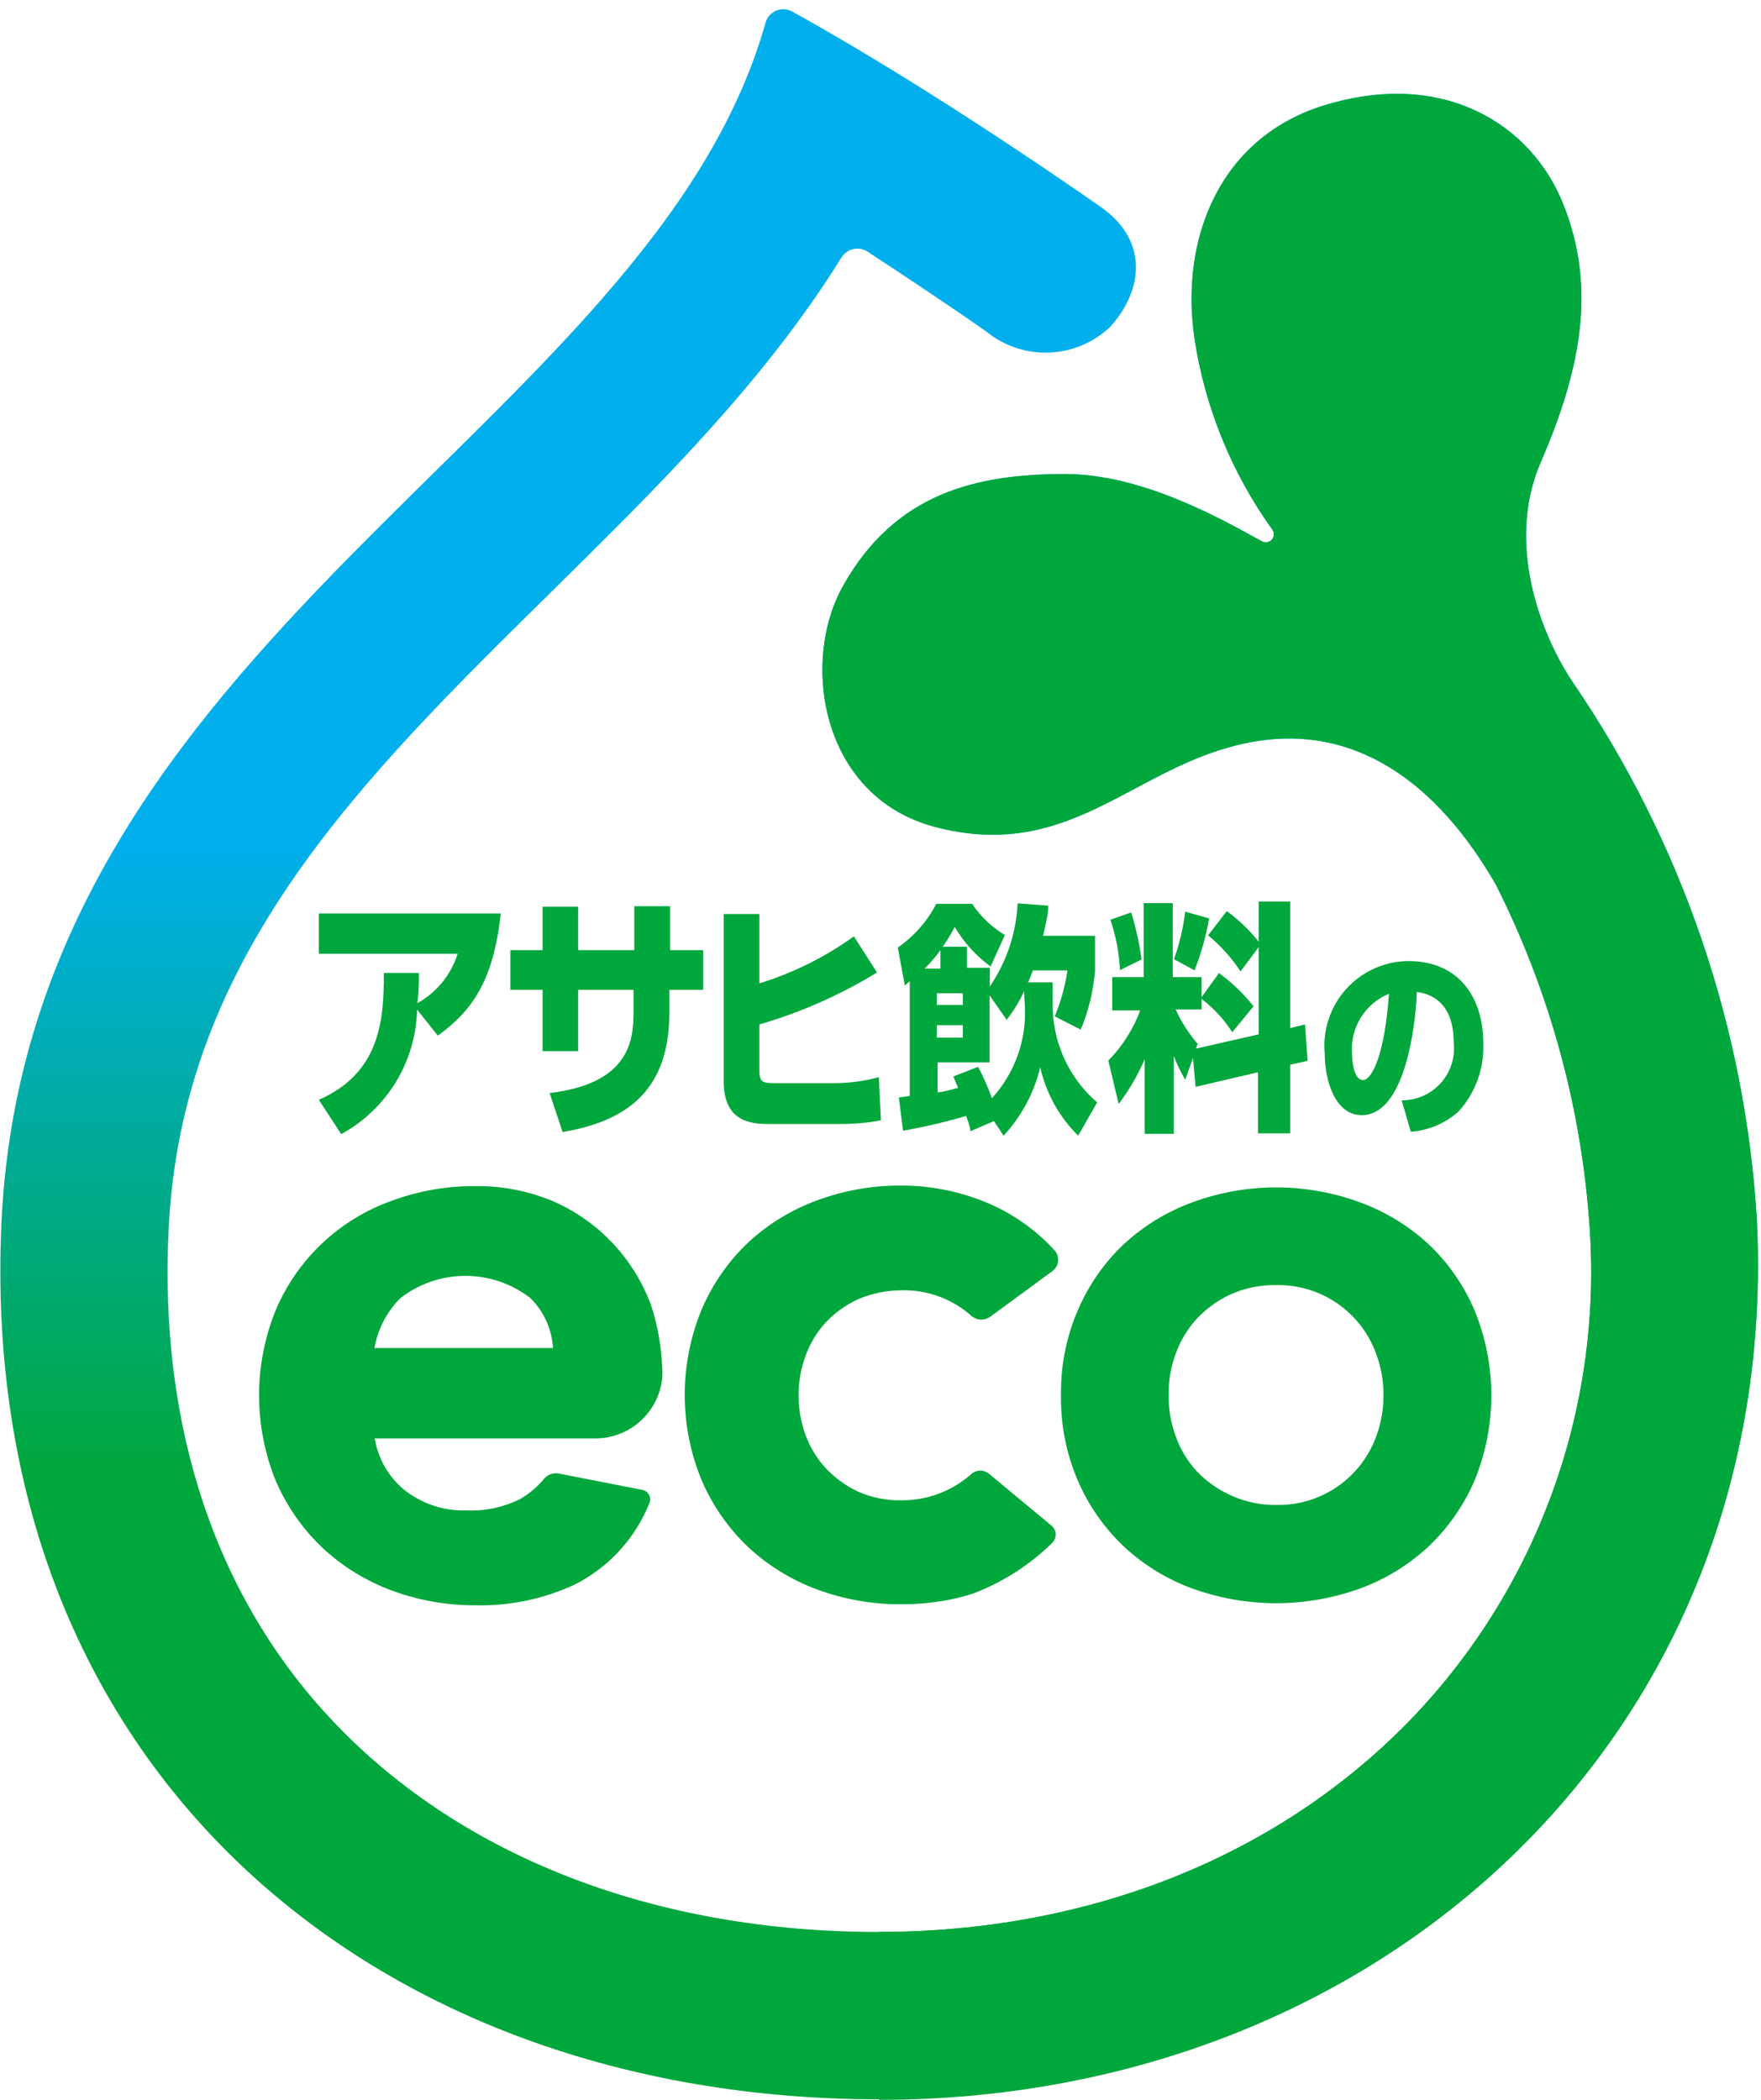 <svg width="52" height="62" viewBox="0 0 52 62" fill="none" xmlns="http://www.w3.org/2000/svg">
<g clip-path="url(#clip0_377_11063)">
<path d="M51.879 36.049C51.543 30.355 49.665 24.859 46.447 20.15C45.487 18.723 44.459 16.037 45.495 13.651C46.753 10.75 47.106 8.402 46.163 6.031C45.219 3.66 42.617 2.033 39.111 3.108C36.095 4.028 34.822 6.944 35.274 10.014C35.587 12.046 36.376 13.976 37.576 15.646C37.605 15.69 37.618 15.743 37.614 15.796C37.609 15.849 37.587 15.899 37.551 15.937C37.514 15.976 37.466 16.002 37.414 16.01C37.362 16.018 37.308 16.009 37.262 15.983C35.88 15.216 33.678 14.011 31.468 13.996C28.813 13.996 26.435 14.564 24.9 17.288C23.626 19.536 24.24 23.511 27.586 24.409C31.645 25.491 33.486 22.575 36.893 21.922C40.016 21.316 42.456 23.135 44.175 26.128C45.774 29.301 46.716 32.764 46.945 36.31C47.117 38.933 46.744 41.563 45.85 44.035C44.956 46.508 43.56 48.768 41.751 50.674C37.829 54.779 32.22 57.043 25.944 57.043C19.375 57.043 13.666 54.849 9.868 50.858C6.384 47.198 4.689 42.157 4.98 36.279C5.372 28.222 10.666 23.005 16.275 17.48C19.391 14.41 22.567 11.28 24.846 7.604C24.885 7.542 24.935 7.488 24.995 7.445C25.054 7.402 25.122 7.372 25.193 7.355C25.264 7.339 25.338 7.337 25.411 7.349C25.483 7.362 25.552 7.388 25.614 7.428C26.872 8.249 28.338 9.231 29.136 9.799C29.659 10.221 30.319 10.438 30.991 10.41C31.663 10.382 32.302 10.11 32.788 9.645C33.763 8.556 33.924 7.098 32.489 6.1C28.959 3.645 25.775 1.657 23.373 0.33C23.301 0.294 23.223 0.275 23.143 0.273C23.063 0.271 22.983 0.286 22.91 0.319C22.837 0.351 22.772 0.399 22.719 0.459C22.666 0.519 22.628 0.591 22.606 0.668C19.237 12.638 0.898 18.799 0.046 36.034C-0.721 52.209 11.042 61.985 25.966 61.985C40.891 61.985 52.593 51.073 51.879 36.049Z" fill="url(#paint0_linear_377_11063)"/>
<path d="M9.415 32.473C11.157 31.706 11.349 30.24 11.333 28.729H12.369C12.369 29.043 12.369 29.243 12.323 29.619C12.893 29.305 13.319 28.782 13.513 28.161H9.415V26.971H14.786C14.572 28.967 13.935 29.849 12.929 30.578L12.316 29.811C12.298 30.566 12.082 31.304 11.689 31.949C11.295 32.594 10.739 33.125 10.075 33.486L9.415 32.473Z" fill="#00A73C"/>
<path d="M20.764 28.053V29.227H19.766V29.887C19.766 32.082 18.646 33.08 16.613 33.425L16.229 32.274C18.577 31.99 18.707 30.739 18.707 29.88V29.227H17.073V31.038H16.022V29.227H15.07V28.053H16.022V26.772H17.073V28.053H18.73V26.757H19.789V28.053H20.764Z" fill="#00A73C"/>
<path d="M25.897 28.713C24.812 29.378 23.643 29.894 22.421 30.248V31.552C22.421 31.944 22.49 31.982 22.874 31.982H24.539C25.016 31.989 25.491 31.929 25.951 31.806L26.012 33.079C25.633 33.15 25.248 33.186 24.861 33.187H22.675C22.061 33.187 21.37 33.041 21.37 31.928V26.987H22.421V29.036C23.422 28.727 24.365 28.258 25.214 27.647L25.897 28.713Z" fill="#00A73C"/>
<path d="M31.084 29.005V29.588C31.071 30.148 31.181 30.704 31.408 31.216C31.635 31.728 31.973 32.184 32.397 32.55L31.837 33.532C31.278 32.98 30.89 32.28 30.716 31.514C30.535 32.269 30.162 32.964 29.634 33.532L29.35 33.102L28.652 33.402C28.652 33.333 28.652 33.294 28.529 32.949C27.916 33.129 27.294 33.275 26.665 33.386L26.542 32.404L26.864 32.358V28.974L26.718 29.097L26.511 27.977C26.989 27.645 27.378 27.203 27.647 26.688H28.706C28.957 27.062 29.287 27.376 29.673 27.608L29.251 28.537C28.822 28.224 28.462 27.827 28.192 27.37C28.087 27.572 27.969 27.767 27.839 27.954H28.552V28.575H29.227V29.128C29.724 28.401 30.008 27.551 30.049 26.672L30.954 26.741C30.954 26.964 30.893 27.225 30.801 27.631H32.335V28.652C32.287 29.254 32.145 29.844 31.913 30.401L31.146 30.01C31.325 29.574 31.451 29.118 31.522 28.652H30.501C30.459 28.772 30.411 28.89 30.355 29.005H31.084ZM27.77 28.053C27.63 28.248 27.473 28.431 27.302 28.598H27.77V28.053ZM30.24 29.266C30.103 29.567 29.93 29.85 29.726 30.11L29.22 29.389V31.368H27.685V32.251C27.831 32.251 28.107 32.166 28.291 32.12C28.222 31.959 28.207 31.921 28.153 31.783L28.882 31.499C29.04 31.798 29.176 32.108 29.289 32.427C29.623 32.062 29.882 31.633 30.049 31.167C30.216 30.701 30.289 30.206 30.263 29.711L30.24 29.266ZM27.662 29.327V29.672H28.43V29.327H27.662ZM27.662 30.271V30.639H28.43V30.271H27.662Z" fill="#00A73C"/>
<path d="M35.228 31.238L34.998 31.882C34.866 31.657 34.753 31.421 34.66 31.177V33.478H33.801V31.276C33.598 31.745 33.34 32.188 33.033 32.596L32.727 31.315C33.142 30.893 33.463 30.388 33.67 29.834H32.842V28.852H33.77V26.665H34.63V28.852H35.481V29.442L35.995 28.729C36.377 29.01 36.721 29.34 37.016 29.711L36.387 30.478C36.146 30.1 35.839 29.767 35.481 29.496V29.803H34.714C34.882 30.172 35.101 30.516 35.366 30.823L35.312 30.962L37.169 30.54V27.961L36.632 28.683C36.368 28.281 36.044 27.922 35.673 27.616L36.226 26.902C36.58 27.16 36.898 27.465 37.169 27.808V26.619H38.098V30.355L38.535 30.248L38.612 31.322L38.098 31.437V33.463H37.146V31.66L35.305 32.09L35.228 31.238ZM33.402 26.941C33.542 27.395 33.645 27.859 33.709 28.33L33.072 28.644C33.047 28.137 32.952 27.636 32.788 27.156L33.402 26.941ZM35.704 27.117C35.612 27.642 35.468 28.156 35.274 28.652L34.668 28.322C34.828 27.867 34.939 27.396 34.998 26.918L35.704 27.117Z" fill="#00A73C"/>
<path d="M41.39 32.489C41.608 32.49 41.825 32.445 42.025 32.356C42.225 32.268 42.403 32.137 42.549 31.974C42.694 31.81 42.803 31.617 42.867 31.409C42.932 31.2 42.952 30.979 42.924 30.762C42.924 29.711 42.364 29.35 41.835 29.289C41.835 29.665 41.635 32.926 40.208 32.926C39.441 32.926 39.118 31.936 39.118 31.115C39.085 30.77 39.124 30.423 39.233 30.094C39.341 29.765 39.517 29.462 39.748 29.205C39.98 28.947 40.262 28.74 40.578 28.598C40.893 28.455 41.235 28.38 41.581 28.376C43.116 28.376 43.799 29.496 43.799 30.8C43.83 31.543 43.568 32.268 43.07 32.819C42.678 33.167 42.182 33.378 41.658 33.417L41.39 32.489ZM39.924 31.123C39.924 31.33 39.978 31.89 40.246 31.89C40.515 31.89 40.891 31.123 41.014 29.343C40.666 29.485 40.373 29.734 40.177 30.054C39.981 30.375 39.893 30.749 39.924 31.123Z" fill="#00A73C"/>
<path d="M19.552 40.722C19.563 40.589 19.563 40.456 19.552 40.323C19.523 39.729 19.418 39.141 19.237 38.574C18.987 37.878 18.596 37.242 18.089 36.705C17.582 36.167 16.97 35.74 16.29 35.45C15.577 35.159 14.813 35.013 14.042 35.021C13.194 35.015 12.351 35.163 11.556 35.458C10.798 35.729 10.104 36.154 9.518 36.706C8.931 37.258 8.465 37.925 8.149 38.666C7.484 40.291 7.484 42.112 8.149 43.738C8.471 44.478 8.938 45.146 9.523 45.702C10.113 46.252 10.807 46.68 11.564 46.96C12.359 47.255 13.201 47.403 14.05 47.398C15.047 47.42 16.036 47.215 16.943 46.799C17.959 46.296 18.754 45.435 19.175 44.382C19.192 44.343 19.2 44.301 19.198 44.258C19.197 44.216 19.186 44.174 19.166 44.137C19.146 44.099 19.118 44.067 19.084 44.041C19.049 44.016 19.01 43.999 18.968 43.991L16.497 43.507C16.417 43.493 16.334 43.5 16.257 43.529C16.18 43.557 16.112 43.605 16.06 43.669C15.861 43.91 15.619 44.113 15.347 44.267C14.856 44.508 14.312 44.622 13.766 44.597C13.088 44.617 12.425 44.391 11.901 43.96C11.456 43.578 11.16 43.051 11.065 42.471H17.587C18.072 42.469 18.538 42.291 18.9 41.968C19.262 41.646 19.494 41.203 19.552 40.722ZM16.329 39.801H11.057C11.155 39.243 11.423 38.728 11.825 38.328C12.373 37.902 13.048 37.671 13.743 37.671C14.437 37.671 15.112 37.902 15.661 38.328C16.059 38.719 16.297 39.244 16.329 39.801Z" fill="#00A73C"/>
<path d="M26.611 44.298C26.175 44.306 25.743 44.22 25.345 44.045C24.984 43.877 24.659 43.643 24.386 43.354C24.124 43.068 23.921 42.735 23.787 42.372C23.649 41.996 23.579 41.598 23.58 41.198C23.579 40.8 23.649 40.405 23.787 40.031C23.919 39.665 24.123 39.329 24.386 39.042C24.658 38.754 24.984 38.522 25.345 38.359C25.745 38.188 26.176 38.1 26.611 38.098C27.379 38.076 28.127 38.351 28.698 38.865C28.778 38.928 28.876 38.962 28.978 38.962C29.08 38.962 29.178 38.928 29.258 38.865L31.077 37.53C31.124 37.496 31.163 37.452 31.192 37.401C31.221 37.351 31.238 37.295 31.244 37.237C31.25 37.179 31.244 37.12 31.225 37.065C31.207 37.01 31.177 36.959 31.138 36.916C30.569 36.294 29.87 35.807 29.089 35.489C28.302 35.169 27.46 35.005 26.611 35.005C25.762 35 24.92 35.148 24.125 35.443C23.368 35.72 22.674 36.145 22.084 36.694C21.503 37.247 21.041 37.913 20.725 38.65C20.391 39.454 20.219 40.316 20.219 41.186C20.219 42.057 20.391 42.919 20.725 43.722C21.043 44.456 21.505 45.119 22.084 45.671C22.674 46.222 23.368 46.65 24.125 46.93C24.92 47.224 25.762 47.373 26.611 47.367C26.826 47.367 27.133 47.367 27.57 47.306C27.972 47.259 28.367 47.172 28.752 47.045C29.611 46.715 30.394 46.214 31.054 45.572C31.091 45.539 31.121 45.499 31.142 45.454C31.162 45.409 31.173 45.36 31.173 45.311C31.173 45.261 31.162 45.212 31.142 45.167C31.121 45.122 31.091 45.082 31.054 45.05L29.204 43.515C29.132 43.455 29.041 43.421 28.947 43.421C28.853 43.421 28.762 43.455 28.69 43.515C28.119 44.026 27.377 44.306 26.611 44.298Z" fill="#00A73C"/>
<path d="M31.33 41.198C31.316 40.333 31.486 39.475 31.829 38.681C32.142 37.949 32.601 37.288 33.179 36.74C33.764 36.199 34.45 35.779 35.197 35.504C36.802 34.911 38.565 34.911 40.169 35.504C40.917 35.779 41.603 36.199 42.188 36.74C42.766 37.288 43.225 37.949 43.538 38.681C44.203 40.296 44.203 42.108 43.538 43.722C43.223 44.451 42.764 45.109 42.188 45.656C41.605 46.201 40.919 46.624 40.169 46.899C38.563 47.482 36.803 47.482 35.197 46.899C34.448 46.624 33.762 46.201 33.179 45.656C32.603 45.109 32.144 44.451 31.829 43.722C31.486 42.925 31.316 42.065 31.33 41.198ZM34.507 41.198C34.504 41.614 34.577 42.027 34.721 42.418C34.858 42.803 35.072 43.155 35.351 43.454C35.643 43.757 35.993 43.999 36.379 44.167C36.797 44.352 37.25 44.444 37.706 44.436C38.138 44.442 38.566 44.357 38.963 44.187C39.36 44.016 39.716 43.764 40.008 43.446C40.285 43.146 40.499 42.794 40.638 42.41C40.782 42.02 40.855 41.606 40.852 41.19C40.855 40.776 40.782 40.365 40.638 39.978C40.42 39.371 40.017 38.847 39.485 38.482C38.954 38.117 38.321 37.929 37.676 37.944C37.219 37.937 36.766 38.028 36.348 38.213C35.969 38.386 35.628 38.631 35.343 38.934C35.066 39.236 34.852 39.591 34.714 39.978C34.571 40.368 34.501 40.782 34.507 41.198Z" fill="#00A73C"/>
<path d="M25.959 62C40.891 62 52.592 51.104 51.879 36.049C51.543 30.355 49.665 24.859 46.446 20.15C45.487 18.723 44.459 16.037 45.495 13.651C46.753 10.75 47.106 8.402 46.162 6.031C45.218 3.66 42.617 2.033 39.111 3.108C36.095 4.028 34.821 6.944 35.274 10.014C35.587 12.046 36.375 13.976 37.576 15.646C37.605 15.69 37.618 15.743 37.613 15.796C37.609 15.849 37.586 15.899 37.55 15.937C37.514 15.976 37.466 16.002 37.414 16.01C37.361 16.018 37.308 16.009 37.261 15.983C35.88 15.216 33.678 14.011 31.468 13.996C28.813 13.996 26.434 14.564 24.9 17.288C23.626 19.536 24.24 23.511 27.585 24.409C31.644 25.491 33.486 22.575 36.893 21.922C40.016 21.316 42.456 23.135 44.175 26.128C45.773 29.301 46.715 32.764 46.945 36.31C47.117 38.933 46.744 41.563 45.85 44.035C44.956 46.508 43.56 48.768 41.75 50.674C37.829 54.779 32.22 57.043 25.943 57.043" fill="#00A73C"/>
</g>
<defs>
<linearGradient id="paint0_linear_377_11063" x1="25.959" y1="62" x2="25.959" y2="0.276" gradientUnits="userSpaceOnUse">
<stop offset="0.3" stop-color="#00A73C"/>
<stop offset="0.6" stop-color="#00AFEC"/>
</linearGradient>
<clipPath id="clip0_377_11063">
<rect width="51.91" height="62" fill="white"/>
</clipPath>
</defs>
</svg>
